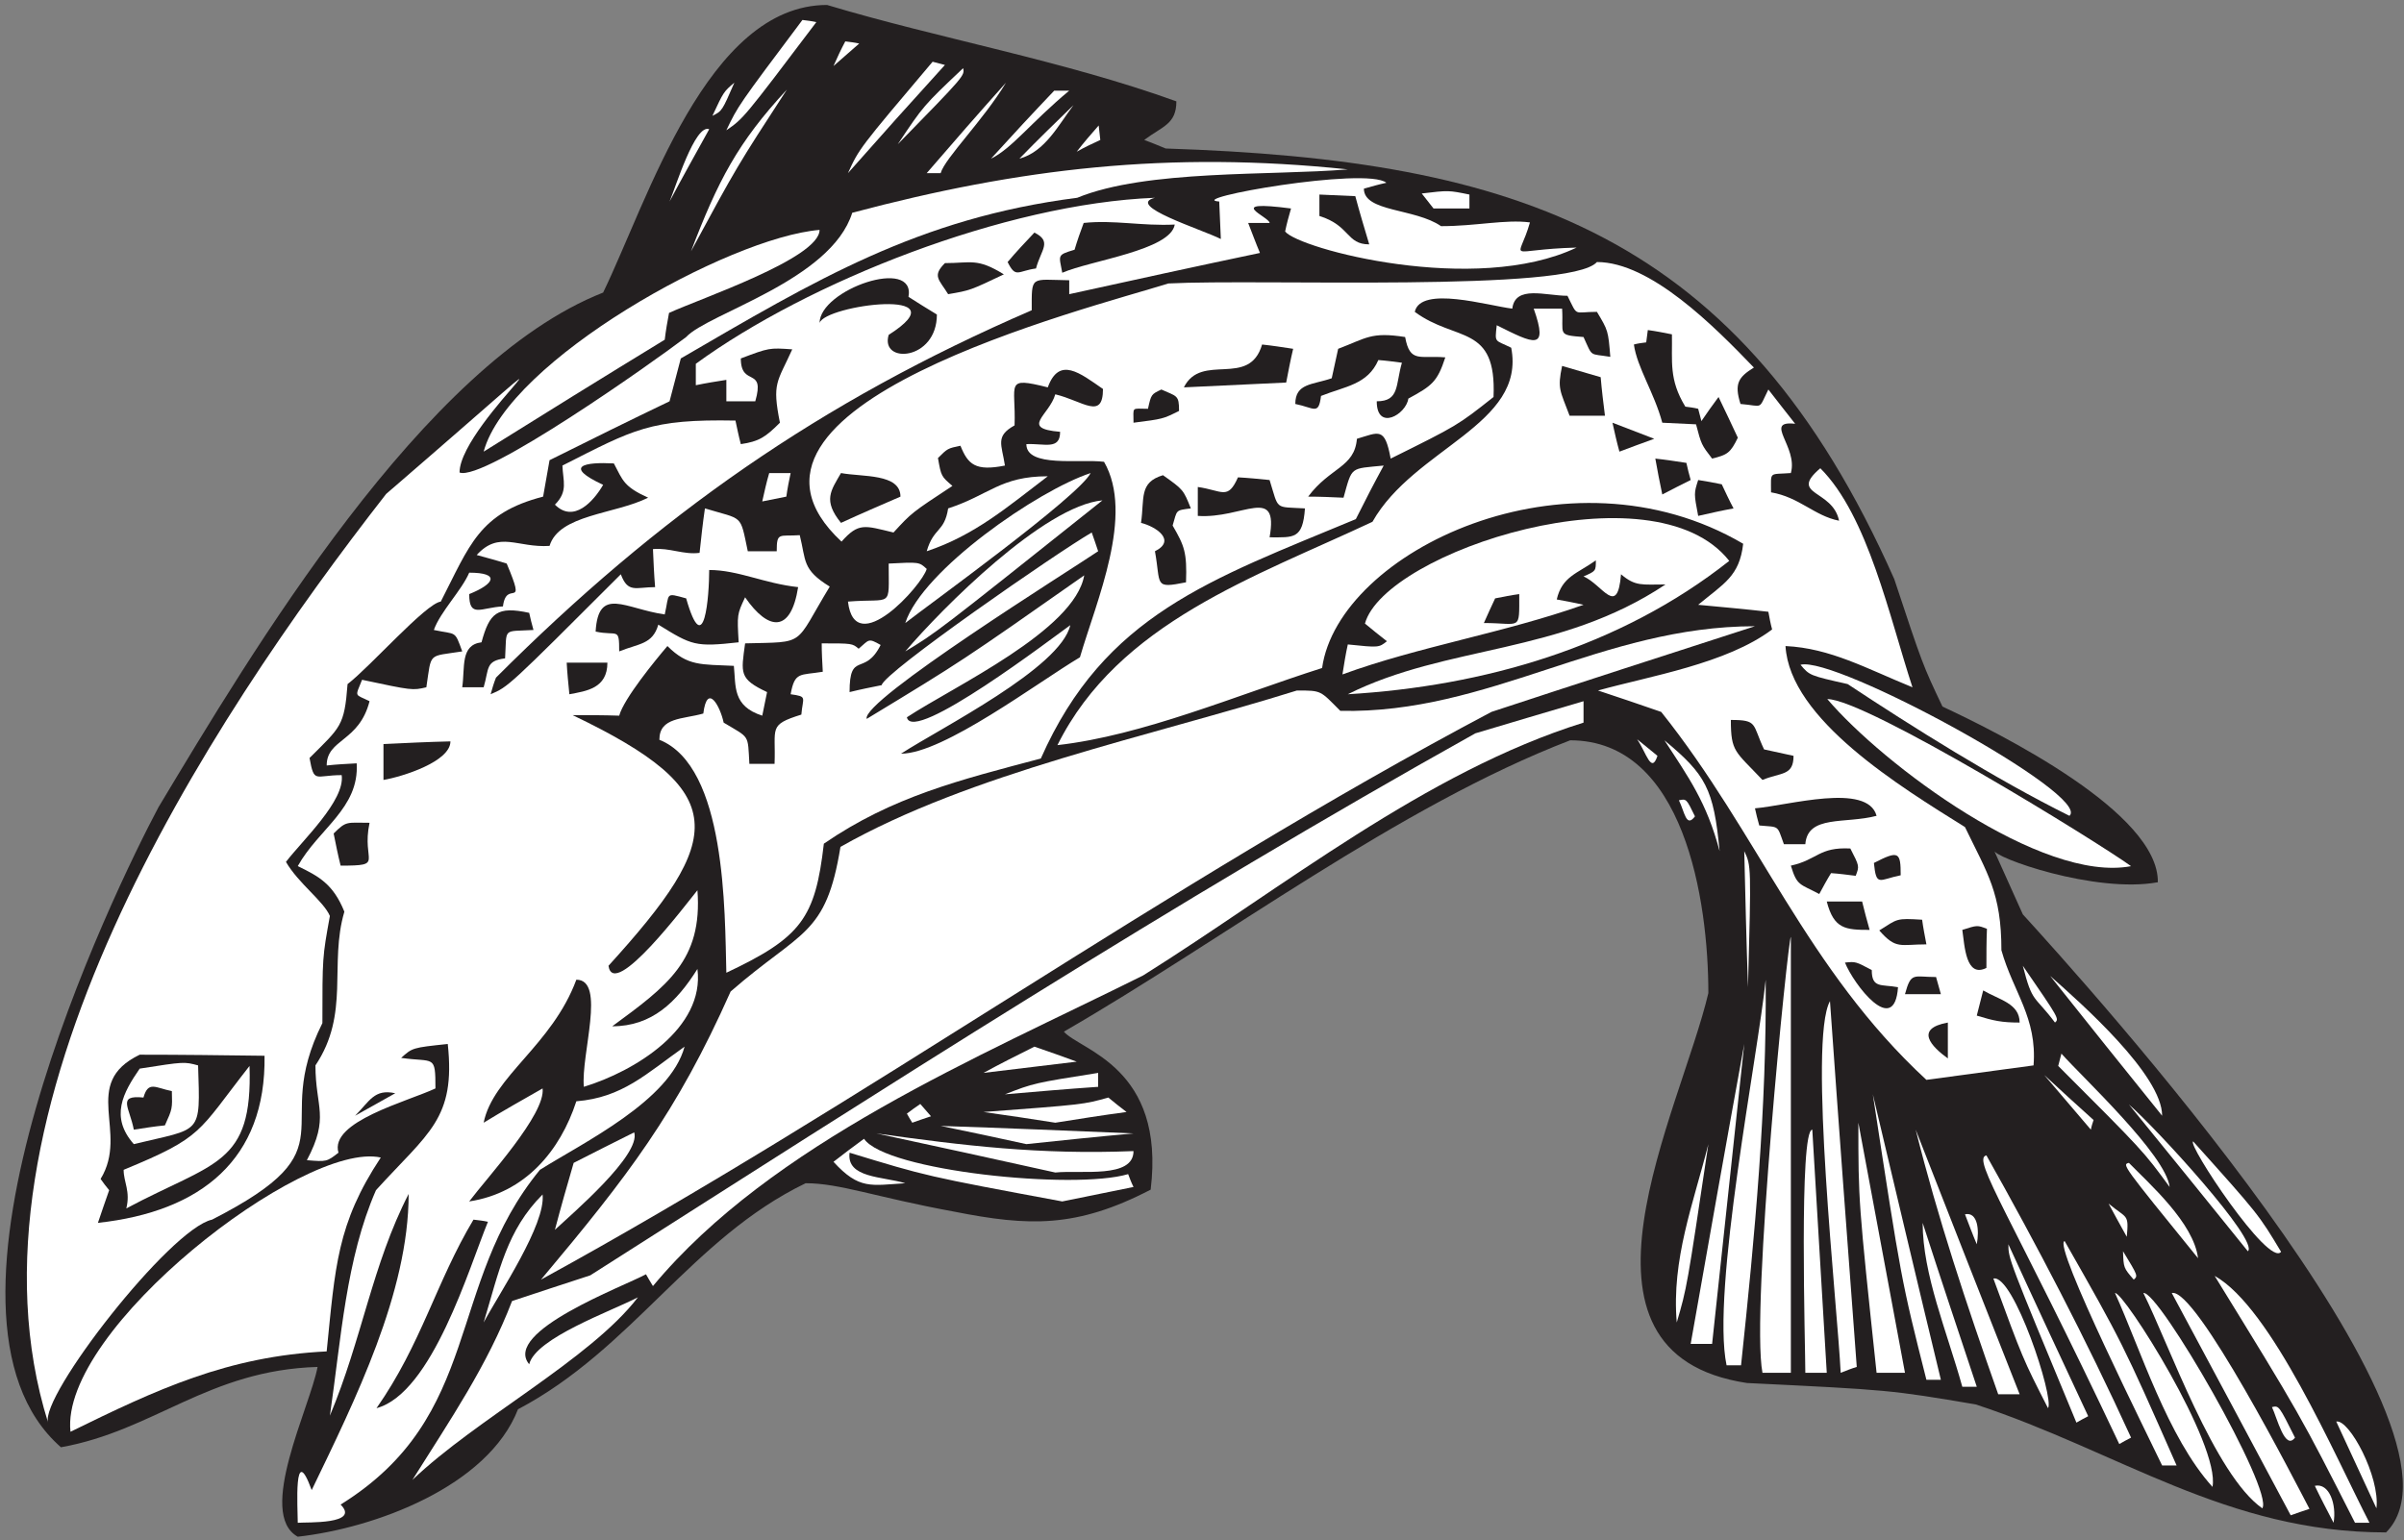 <?xml version="1.0" encoding="UTF-8" standalone="no"?>
<svg
   xmlns:dc="http://purl.org/dc/elements/1.1/"
   xmlns:cc="http://creativecommons.org/ns#"
   xmlns:rdf="http://www.w3.org/1999/02/22-rdf-syntax-ns#"
   xmlns:svg="http://www.w3.org/2000/svg"
   xmlns="http://www.w3.org/2000/svg"
   viewBox="0 0 430.667 276"
   height="276"
   width="430.667"
   xml:space="preserve"
   id="svg2"
   version="1.1"><rect x="0" y="0" width="430.667" height="276" fill="#808080" stroke="none"/><defs
     id="defs6" /><g
     transform="matrix(1.333,0,0,-1.333,0,276)"
     id="g10"><g
       transform="scale(0.1)"
       id="g12"><path
         id="path14"
         style="fill:#231f20;fill-opacity:1;fill-rule:nonzero;stroke:none"
         d="M 400.16,4.641 C 344.504,35.559 416.68,178.887 426.801,232.883 c -146.879,-4.32 -219.598,-85.688 -344.883,-108 -205.195,179.394 71.285,748.015 131.043,860.398 124.559,207.359 355.676,596.879 597.602,691.919 59.757,123.12 139.675,386.64 300.957,386.64 148.32,-44.64 318.24,-74.88 469.44,-129.6 0,-30.75 -18.6,-33.38 -43.2,-51.84 9.36,-3.6 18.72,-7.2 28.8,-11.52 472.32,-15.44 772.55,-112.64 979.2,-578.88 38.16,-115.2 38.16,-115.2 64.8,-171.36 77.04,-36 290.88,-142.566 289.44,-236.16 -83.89,-15.496 -222.14,33.469 -220.32,43.196 12.96,-28.797 25.92,-57.598 38.87,-86.399 81.37,-89.273 627.13,-691.922 488.17,-830.879 -214.56,0 -358.56,108.723 -551.52,172.082 -115.2,19.446 -115.2,19.446 -307.43,28.797 -262.89,39.739 -89.66,363.868 -51.85,524.161 0,124.562 -32.4,339.842 -185.76,339.842 C 1994.96,1031 1878.5,964.043 1764.02,892.676 1649.54,821.301 1537.04,745.52 1429.76,683.605 c 21.8,-25.16 136.82,-47.343 116.64,-212.406 -100.09,-51.961 -164.14,-49.312 -264.24,-29.519 -105.84,19.445 -153.36,38.164 -199.44,38.164 C 929.359,405.684 850.211,257.285 696.133,175.93 655.813,72.246 503.84,16.164 400.16,4.641 v 0" /><path
         id="path16"
         style="fill:#ffffff;fill-opacity:1;fill-rule:nonzero;stroke:none"
         d="m 400.16,23.359 c 0,18.887 -5.898,111.621 18.723,43.914 58.32,120.969 130.316,265.688 130.316,398.165 -48.961,-95.04 -62.636,-195.118 -105.84,-298.075 15.121,103.672 21.602,210.957 61.918,303.117 70.563,77.762 107.282,95.758 96.481,196.563 -47.52,-5.039 -47.52,-5.039 -62.637,-18.723 44.508,-6.355 46.078,5.305 46.078,-41.047 -37.625,-17.632 -142.844,-44.636 -130.32,-86.394 -15.84,-12.234 -15.84,-12.234 -42.477,-10.078 30.957,58.32 11.52,70.554 11.52,127.441 46.797,69.832 17.996,136.074 38.875,206.641 -15.117,37.441 -34.555,47.597 -62.637,61.269 28.082,50.403 82.801,77.688 79.199,138.168 -13.679,-0.72 -27.355,-1.44 -40.32,-2.88 0,35.94 43.5,31.28 57.602,86.4 -20.211,10.11 -19.778,4.56 -10.078,28.8 67.675,-14.4 67.675,-14.4 86.398,-10.08 7.207,48.04 1.516,40.86 48.238,48.24 -10.523,28.95 -7.449,22.22 -38.156,28.8 8.637,24.48 37.437,53.28 47.52,77.04 41.742,0 34.589,-14.96 0,-28.8 0,-32.89 15.808,-17.97 45.355,-16.56 4.727,37.81 32.754,-8.21 5.043,57.6 -13.68,4.32 -27.363,7.92 -40.32,11.52 30.238,33.12 54.718,9.36 97.918,12.24 12.656,42.2 87.757,42.44 132.48,64.8 -33.117,15.12 -33.836,23.04 -46.078,46.08 -39.32,2.07 -68.691,-3.47 -14.398,-28.8 -12.965,-22.32 -39.602,-51.84 -64.801,-26.64 18,18 10.797,31.68 10.078,52.56 96.48,48.96 118.082,62.64 232.558,60.48 2.165,-10.08 4.321,-20.88 7.204,-31.68 24.478,3.6 33.118,9.36 52.558,28.8 -10.8,54 -3.6,54 16.56,98.64 -30.96,2.16 -30.96,2.16 -69.118,-12.24 0,-39.25 33.168,-10.16 19.438,-57.6 -12.96,0 -25.919,0 -38.88,0 0,10.08 0,19.44 0,28.8 -13.68,-2.16 -27.359,-4.32 -41.039,-7.2 0,10.08 0,19.44 0,28.8 150.479,109.97 415.449,215.31 617.039,223.2 -40.53,-10.28 62.2,-42.25 88.56,-55.44 -0.72,17.28 -1.44,33.84 -2.17,50.4 -49.2,3.33 197.37,47.21 224.65,25.2 -10.09,-2.16 -20.16,-5.04 -30.24,-7.92 0,-31.6 68.8,-26.18 103.68,-50.4 47.52,0 86.4,9.36 119.52,5.04 -15.8,-55.29 -34.25,-36.32 62.64,-33.84 -136.17,-64.83 -373.38,-1.78 -391.68,21.6 2.16,10.8 5.04,20.88 7.92,30.96 -92.1,12.01 -28.8,-11.26 -28.8,-19.44 -10.08,0 -19.44,0 -28.8,0 5.04,-12.96 10.08,-26.64 15.84,-40.32 -85.68,-18 -171.36,-36.72 -256.32,-55.44 0,6.48 0,12.96 0,18.72 -52.56,0.72 -50.4,7.2 -50.4,-40.32 -284.4,-123.12 -501.122,-275.04 -720.001,-493.92 -2.875,-7.2 -5.039,-14.4 -7.2,-22.32 23.762,10.08 23.762,10.08 174.961,161.28 9.68,-25.81 20.012,-17.28 46.078,-17.28 -1.437,17.28 -2.156,34.56 -2.878,51.12 22.32,2.16 41.039,-7.92 62.64,-5.04 2.16,20.16 4.317,40.32 7.199,59.76 51.981,-15.82 46.879,-6.68 57.601,-57.6 12.96,0 25.92,0 38.88,0 0,26.24 3.31,19.76 30.96,21.6 8.64,-34.56 2.88,-46.08 40.32,-69.12 -48.96,-80.64 -30.24,-74.16 -113.76,-76.32 -5.481,-40.19 -8.34,-47.7 29.52,-65.52 -2.16,-10.08 -4.32,-20.88 -6.48,-31.68 -40.318,12.96 -35.279,39.6 -38.162,66.96 -43.918,2.16 -61.918,-0.72 -89.281,26.64 -16.219,-19 -58.527,-70.62 -64.801,-93.6 -20.879,0.72 -41.758,0.72 -62.636,0.72 215.281,-102.96 205.203,-164.159 48.238,-336.964 6.754,-47.261 105.129,84.074 119.523,101.528 7.196,-94.329 -41.043,-128.879 -114.484,-182.883 53.281,0 86.402,32.402 114.484,77.043 10.078,-79.922 -84.238,-137.524 -152.64,-158.403 -4.121,43 30.214,143.997 -10.078,143.997 C 741.73,664.973 662.461,623.516 650,561.199 c 25.918,15.844 52.559,30.957 79.199,46.074 4.321,-34.558 -74.879,-120.23 -98.636,-151.914 75.597,11.516 122.398,68.403 144,134.641 C 836.48,595.039 868.16,626.719 920,663.438 900.563,590.723 783.922,534.563 725.602,497.844 598.16,342.324 650,167.363 457.758,47.844 484.684,20.918 412.063,24.402 400.16,23.359 v 0" /><path
         id="path18"
         style="fill:#ffffff;fill-opacity:1;fill-rule:nonzero;stroke:none"
         d="m 3136.16,23.359 c -8.64,16.562 -17.28,33.125 -25.2,49.68 19.44,4.324 29.52,-25.195 25.2,-49.68 v 0" /><path
         id="path20"
         style="fill:#ffffff;fill-opacity:1;fill-rule:nonzero;stroke:none"
         d="m 3164.96,23.359 c -73.44,144.715 -73.44,144.715 -188.64,331.922 76.32,-42.476 162,-242.644 208.07,-331.922 -6.47,0 -12.95,0 -19.43,0 v 0" /><path
         id="path22"
         style="fill:#ffffff;fill-opacity:1;fill-rule:nonzero;stroke:none"
         d="M 3078.55,33.438 C 3025.28,133.516 2972,232.883 2918.72,332.234 c 32.19,8.047 167.26,-256.394 185.04,-290.152 -8.64,-2.883 -17.28,-5.766 -25.21,-8.645 v 0" /><path
         id="path24"
         style="fill:#ffffff;fill-opacity:1;fill-rule:nonzero;stroke:none"
         d="m 3040.4,42.805 c -64.08,44.637 -126,221.758 -159.84,289.429 20.16,4.329 175.68,-265.671 159.84,-289.429 v 0" /><path
         id="path26"
         style="fill:#ffffff;fill-opacity:1;fill-rule:nonzero;stroke:none"
         d="m 3193.76,42.805 c -18,38.875 -35.99,77.754 -54,116.636 17.28,3.598 59.04,-74.16 54,-116.636 v 0" /><path
         id="path28"
         style="fill:#ffffff;fill-opacity:1;fill-rule:nonzero;stroke:none"
         d="m 2973.44,71.602 c -60.48,66.961 -96.48,184.316 -131.04,260.632 11.52,2.168 141.84,-203.757 131.04,-260.632 v 0" /><path
         id="path30"
         style="fill:#ffffff;fill-opacity:1;fill-rule:nonzero;stroke:none"
         d="m 554.238,80.957 c 51.121,81.367 100.801,154.082 133.922,240.481 34.559,11.523 69.84,23.042 105.121,34.558 392.399,249.844 783.359,501.848 1189.429,728.644 48.25,14.4 96.49,28.8 145.45,43.2 0,-9.36 0,-18.72 0,-28.8 C 1915.76,1032.8 1723.52,876.563 1536.32,759.199 1315.28,649.043 1037.36,533.84 877.52,341.602 c -3.598,5.761 -6.481,10.8 -9.36,15.839 -29.824,-16.191 -193.418,-77.207 -156.961,-120.957 8.641,35.274 110.156,71.282 146.16,90 C 793.281,242.961 639.922,163.039 554.238,80.957 v 0" /><path
         id="path32"
         style="fill:#ffffff;fill-opacity:1;fill-rule:nonzero;stroke:none"
         d="m 2905.76,100.398 c -14.21,30.383 -148.34,298.227 -131.04,301.684 77.76,-136.801 77.76,-136.801 150.48,-301.684 -6.48,0 -12.97,0 -19.44,0 v 0" /><path
         id="path34"
         style="fill:#ffffff;fill-opacity:1;fill-rule:nonzero;stroke:none"
         d="m 2848.16,129.199 c -144.96,307.356 -199.14,383.965 -178.56,388.074 67.67,-120.23 133.2,-245.515 194.4,-379.429 -5.76,-2.883 -10.8,-5.762 -15.84,-8.645 v 0" /><path
         id="path36"
         style="fill:#ffffff;fill-opacity:1;fill-rule:nonzero;stroke:none"
         d="m 3053.36,178.879 c 9.35,2.156 9.35,2.156 30.96,-41.035 -13.49,-17.989 -24.02,26.519 -30.96,41.035 v 0" /><path
         id="path38"
         style="fill:#ffffff;fill-opacity:1;fill-rule:nonzero;stroke:none"
         d="M 94.727,145.73 C 79.734,282.871 407.742,537.512 511.758,514.402 452.719,425.117 450.563,367.52 439.039,253.762 305.84,247.273 210.645,202.617 94.727,145.73 v 0" /><path
         id="path40"
         style="fill:#ffffff;fill-opacity:1;fill-rule:nonzero;stroke:none"
         d="M 64.641,158 C -65.68,573.438 278.48,1098.32 518.961,1406.48 c 333.301,287.63 98.637,98.15 98.637,28.8 32.945,-12.35 259.422,147.74 304.558,182.16 29.176,31.86 194.704,75.99 223.204,167.04 224.64,59.76 425.52,83.52 666,58.32 -102.96,-8.64 -270.72,0 -363.6,-38.16 -213.84,-27.36 -352.08,-110.88 -532.799,-216 -5.039,-18.72 -10.082,-38.16 -15.121,-57.6 -54,-25.92 -108,-52.56 -161.281,-79.2 -2.879,-15.84 -5.762,-32.4 -8.637,-48.96 -86.402,-22.32 -98.645,-65.52 -137.52,-141.12 -20.179,-2.52 -95.3,-88.04 -125.285,-110.88 -4.32,-56.88 -9.359,-57.6 -51.117,-99.36 6.336,-34.85 7.258,-23.04 43.199,-23.04 4.864,-34.046 -52.707,-87.687 -74.879,-116.644 16.559,-28.797 50.403,-52.559 59.039,-72.715 C 433.281,783.684 433.281,783.684 433.281,695.117 361.277,551.125 477.922,529.52 284.961,430.879 228.285,418.516 52.969,192.883 64.641,158 v 0" /><path
         id="path42"
         style="fill:#ffffff;fill-opacity:1;fill-rule:nonzero;stroke:none"
         d="m 2790.56,158 c -91.44,220.32 -91.44,220.32 -91.44,239.766 35.28,-77.043 71.28,-154.082 107.27,-231.125 -5.75,-2.879 -10.79,-5.762 -15.83,-8.641 v 0" /><path
         id="path44"
         style="fill:#231f20;fill-opacity:1;fill-rule:nonzero;stroke:none"
         d="m 506,177.441 c 60.48,86.399 79.918,169.2 130.316,253.438 6.481,-0.723 12.965,-1.438 19.446,-2.879 C 630.563,366.797 580.879,197.598 506,177.441 v 0" /><path
         id="path46"
         style="fill:#ffffff;fill-opacity:1;fill-rule:nonzero;stroke:none"
         d="m 2752.4,177.441 c -33.85,66.243 -33.85,66.243 -73.44,174.239 26.88,6.718 82.25,-161.016 73.44,-174.239 v 0" /><path
         id="path48"
         style="fill:#ffffff;fill-opacity:1;fill-rule:nonzero;stroke:none"
         d="m 2685.44,196.164 c -43.21,122.399 -81.36,237.598 -110.88,355.672 46.08,-118.074 92.88,-236.875 139.68,-355.672 -10.08,0 -19.44,0 -28.8,0 v 0" /><path
         id="path50"
         style="fill:#ffffff;fill-opacity:1;fill-rule:nonzero;stroke:none"
         d="m 2637.2,206.238 c -20.88,74.887 -53.28,151.203 -53.28,220.325 23.76,-73.438 48.24,-146.883 72.72,-220.325 -6.48,0 -12.96,0 -19.44,0 v 0" /><path
         id="path52"
         style="fill:#ffffff;fill-opacity:1;fill-rule:nonzero;stroke:none"
         d="m 2588.96,215.598 c -33.84,133.922 -33.84,133.922 -72,383.757 30.24,-127.429 60.48,-255.593 91.44,-383.757 -6.47,0 -12.96,0 -19.44,0 v 0" /><path
         id="path54"
         style="fill:#ffffff;fill-opacity:1;fill-rule:nonzero;stroke:none"
         d="m 2368.64,224.961 c -16.12,84.641 34.56,586.074 38.16,586.074 0,-195.117 0,-390.234 0,-586.074 -12.96,0 -25.92,0 -38.16,0 v 0" /><path
         id="path56"
         style="fill:#ffffff;fill-opacity:1;fill-rule:nonzero;stroke:none"
         d="m 2426.24,224.961 c 0,34.609 -8.72,326.875 9.36,326.875 6.48,-108.711 12.95,-217.434 19.44,-326.875 -10.08,0 -19.44,0 -28.8,0 v 0" /><path
         id="path58"
         style="fill:#ffffff;fill-opacity:1;fill-rule:nonzero;stroke:none"
         d="m 2473.76,224.961 c -4.32,89.277 -43.92,446.394 -14.4,499.68 11.52,-163.442 23.75,-327.598 36,-491.758 -7.2,-2.16 -14.4,-5.039 -21.6,-7.922 v 0" /><path
         id="path60"
         style="fill:#ffffff;fill-opacity:1;fill-rule:nonzero;stroke:none"
         d="m 2522,224.961 c -24.48,230.398 -24.48,230.398 -24.48,336.238 20.88,-111.597 41.76,-223.926 62.64,-336.238 -12.96,0 -25.92,0 -38.16,0 v 0" /><path
         id="path62"
         style="fill:#ffffff;fill-opacity:1;fill-rule:nonzero;stroke:none"
         d="m 2320.4,235.039 c -20.88,99.363 42.48,418.32 52.56,518.399 1.44,-171.356 -14.41,-342.715 -33.12,-518.399 -6.48,0 -12.96,0 -19.44,0 v 0" /><path
         id="path64"
         style="fill:#ffffff;fill-opacity:1;fill-rule:nonzero;stroke:none"
         d="m 2272.16,263.84 c 23.76,134.637 47.52,269.285 72,403.203 -14.4,-133.918 -28.8,-268.566 -43.2,-403.203 -10.08,0 -19.44,0 -28.8,0 v 0" /><path
         id="path66"
         style="fill:#ffffff;fill-opacity:1;fill-rule:nonzero;stroke:none"
         d="m 650,292.637 c 20.879,69.121 30.961,123.847 79.199,172.082 C 733.52,424.402 671.602,332.961 650,292.637 v 0" /><path
         id="path68"
         style="fill:#ffffff;fill-opacity:1;fill-rule:nonzero;stroke:none"
         d="m 2253.44,292.637 c -7.2,84.961 22.32,159.843 42.48,239.765 -28.8,-192.961 -28.8,-192.961 -42.48,-239.765 v 0" /><path
         id="path70"
         style="fill:#ffffff;fill-opacity:1;fill-rule:nonzero;stroke:none"
         d="m 727.043,350.246 c 116.641,138.953 182.156,223.914 254.875,387.352 95.042,82.8 128.162,74.16 147.602,194.406 174.96,99.356 415.44,148.316 613.44,210.236 33.84,0 30.96,0 58.32,-27.36 200.16,-4.32 351.36,113.76 557.27,113.76 -118.07,-38.16 -236.15,-76.32 -354.23,-115.2 C 1563.68,880.156 1161.2,587.844 727.043,350.246 v 0" /><path
         id="path72"
         style="fill:#ffffff;fill-opacity:1;fill-rule:nonzero;stroke:none"
         d="m 2867.6,350.246 c -13.68,15.84 -13.68,15.84 -14.4,38.152 20.16,-33.117 20.16,-33.117 14.4,-38.152 v 0" /><path
         id="path74"
         style="fill:#ffffff;fill-opacity:1;fill-rule:nonzero;stroke:none"
         d="m 2954,379.043 c -102.24,125.996 -102.24,125.996 -92.87,128.152 27.35,-28.074 87.11,-80.632 92.87,-128.152 v 0" /><path
         id="path76"
         style="fill:#ffffff;fill-opacity:1;fill-rule:nonzero;stroke:none"
         d="m 2947.52,535.996 c 87.84,-97.922 87.84,-97.922 118.08,-148.32 -16.35,-21.797 -127.44,146.164 -118.08,148.32 v 0" /><path
         id="path78"
         style="fill:#ffffff;fill-opacity:1;fill-rule:nonzero;stroke:none"
         d="m 3020.96,388.398 c -53.28,66.243 -106.56,131.758 -159.83,197.286 36.71,-31.68 175.67,-183.602 159.83,-197.286 v 0" /><path
         id="path80"
         style="fill:#ffffff;fill-opacity:1;fill-rule:nonzero;stroke:none"
         d="m 2656.64,397.766 c -5.76,13.672 -10.8,27.351 -15.84,40.308 17.27,3.606 19.45,-21.59 15.84,-40.308 v 0" /><path
         id="path82"
         style="fill:#ffffff;fill-opacity:1;fill-rule:nonzero;stroke:none"
         d="m 2858.24,407.844 c -8.64,15.117 -16.56,30.23 -24.48,44.636 24.91,-20.761 27.35,-13.105 24.48,-44.636 v 0" /><path
         id="path84"
         style="fill:#ffffff;fill-opacity:1;fill-rule:nonzero;stroke:none"
         d="m 745.762,417.195 c 7.922,30.246 16.558,60.481 25.199,90 26.637,13.684 54,27.368 81.359,41.047 C 861.68,518 768.801,438.801 745.762,417.195 v 0" /><path
         id="path86"
         style="fill:#231f20;fill-opacity:1;fill-rule:nonzero;stroke:none"
         d="m 131.602,426.563 c 5.039,15.117 10.078,29.523 15.117,43.917 -4.317,5.04 -7.918,10.079 -11.52,15.118 38.883,63.359 -28.082,128.164 52.559,167.039 55.441,0 111.601,-0.711 167.762,-1.438 C 357.68,512.234 270.563,441.68 131.602,426.563 v 0" /><path
         id="path88"
         style="fill:#ffffff;fill-opacity:1;fill-rule:nonzero;stroke:none"
         d="m 169.762,445.996 c 5.758,23.047 -3.602,35.281 -3.602,51.848 108,44.636 98.641,49.676 169.199,139.676 4.321,-133.915 -46.8,-128.165 -165.597,-191.524 v 0" /><path
         id="path90"
         style="fill:#ffffff;fill-opacity:1;fill-rule:nonzero;stroke:none"
         d="m 1427.6,455.359 c -182.16,33.84 -182.16,33.84 -285.84,65.52 -4.3,-34.336 44.41,-31.731 74.88,-41.035 -46.08,-2.852 -61.91,-9.031 -96.48,28.801 13.68,10.796 27.36,20.875 41.04,30.957 28.8,-43.207 282.24,-69.122 354.96,-47.52 2.16,-5.766 4.32,-11.523 7.2,-17.277 -32.4,-6.485 -64.08,-12.969 -95.76,-19.446 v 0" /><path
         id="path92"
         style="fill:#ffffff;fill-opacity:1;fill-rule:nonzero;stroke:none"
         d="m 2915.84,474.805 c -35.28,48.234 -35.28,48.234 -149.75,162.715 1.43,5.761 2.87,11.523 4.31,16.562 28.08,-31.68 140.4,-136.082 145.44,-179.277 v 0" /><path
         id="path94"
         style="fill:#ffffff;fill-opacity:1;fill-rule:nonzero;stroke:none"
         d="m 1418.24,494.238 c -80.64,17.996 -160.56,35.282 -240.48,52.559 118.08,-16.551 219.6,-28.797 345.6,-23.758 0,-37.375 -70.46,-25.187 -105.12,-28.801 v 0" /><path
         id="path96"
         style="fill:#ffffff;fill-opacity:1;fill-rule:nonzero;stroke:none"
         d="m 179.84,532.402 c -32.399,36.719 -14.402,69.121 7.918,101.516 59.762,9.363 59.762,9.363 78.48,4.324 2.883,-95.039 5.766,-83.523 -86.398,-105.84 v 0" /><path
         id="path98"
         style="fill:#ffffff;fill-opacity:1;fill-rule:nonzero;stroke:none"
         d="m 1379.36,532.402 c -38.88,8.633 -77.04,16.555 -115.2,24.473 86.4,-2.871 172.8,-6.477 259.2,-10.078 -48.24,-4.317 -96.48,-9.356 -144,-14.395 v 0" /><path
         id="path100"
         style="fill:#231f20;fill-opacity:1;fill-rule:nonzero;stroke:none"
         d="m 179.84,551.836 c -5.738,30.129 -22.891,46.789 12.957,43.203 6.519,22.813 15.926,13.086 38.164,8.645 0.719,-23.762 0.719,-23.762 -9.359,-46.086 -14.399,-1.434 -28.082,-3.594 -41.762,-5.762 v 0" /><path
         id="path102"
         style="fill:#ffffff;fill-opacity:1;fill-rule:nonzero;stroke:none"
         d="m 2810,551.836 c -20.88,24.48 -41.76,48.965 -62.64,73.445 21.6,-20.164 43.92,-40.32 66.25,-60.476 -1.45,-4.325 -2.89,-8.641 -3.61,-12.969 v 0" /><path
         id="path104"
         style="fill:#ffffff;fill-opacity:1;fill-rule:nonzero;stroke:none"
         d="m 1226,561.199 c -2.88,4.321 -5.04,8.645 -7.2,12.239 5.76,4.328 11.52,8.644 18,12.957 4.32,-5.04 9.36,-10.797 14.4,-16.551 -8.64,-2.879 -17.28,-5.762 -25.2,-8.645 v 0" /><path
         id="path106"
         style="fill:#ffffff;fill-opacity:1;fill-rule:nonzero;stroke:none"
         d="m 1418.24,561.199 c -32.4,5.039 -64.8,10.078 -96.48,14.399 134.64,10.086 134.64,10.086 167.76,19.441 7.92,-6.476 15.84,-12.957 24.48,-19.441 -32.4,-4.321 -64.08,-9.36 -95.76,-14.399 v 0" /><path
         id="path108"
         style="fill:#231f20;fill-opacity:1;fill-rule:nonzero;stroke:none"
         d="m 477.203,570.559 c 19.453,19.453 25.789,36.511 53.996,30.242 -18,-10.078 -36,-20.156 -53.996,-30.242 v 0" /><path
         id="path110"
         style="fill:#ffffff;fill-opacity:1;fill-rule:nonzero;stroke:none"
         d="m 2905.76,570.559 c -50.4,62.644 -100.8,125.281 -150.48,187.918 42.49,-37.442 150.48,-133.196 150.48,-187.918 v 0" /><path
         id="path112"
         style="fill:#ffffff;fill-opacity:1;fill-rule:nonzero;stroke:none"
         d="m 1350.56,599.355 c 38.88,15.125 38.88,15.125 125.28,28.809 0,-5.762 0,-12.246 0,-18.723 -41.76,-2.878 -83.52,-6.48 -125.28,-10.086 v 0" /><path
         id="path114"
         style="fill:#ffffff;fill-opacity:1;fill-rule:nonzero;stroke:none"
         d="m 2588.96,618.801 c -161.28,149.043 -225.35,330.476 -356.4,494.639 -28.8,10.08 -56.88,19.44 -84.96,28.8 69.84,19.44 172.8,36 234,82.08 -2.16,7.92 -3.6,15.84 -5.04,23.76 -31.68,3.6 -63.36,6.48 -94.33,9.36 34.57,28.8 55.45,38.16 60.48,82.08 -235.94,138.49 -543.94,-10.64 -565.91,-167.04 -115.2,-36.72 -241.2,-90.72 -355.68,-103.68 82.08,164.88 265.68,226.08 423.36,300.24 56.16,99.36 206.65,130.32 186.48,234 -22.2,11.1 -22.18,5.53 -19.44,30.24 49.7,-24.85 70.11,-35.55 49.68,22.32 12.24,0 25.19,0 38.16,0 2.19,-35.08 -7.76,-35.35 28.8,-38.16 12.69,-27.92 7.25,-21.85 36,-26.64 -2.88,35.28 -2.88,35.28 -18,60.48 -32.32,0 -25.09,-7.44 -39.6,21.6 -29.45,0 -70.15,14.75 -74.16,-17.28 -32.65,3.94 -123.12,31.29 -131.04,-4.32 55.44,-41.04 110.16,-15.84 105.84,-114.48 -48.24,-38.16 -48.24,-38.16 -138.24,-82.8 -7.92,43.2 -15.85,35.28 -45.35,26.64 -3.24,-38.8 -36,-38.11 -65.54,-77.76 15.85,0 31.69,-0.72 47.53,-1.44 11.91,42.86 8.45,38.65 54,43.2 -12.96,-23.76 -25.2,-47.52 -37.44,-72 C 1627.04,1291.28 1484.48,1244.48 1398.8,1050.8 1290.08,1022 1199.36,999.68 1107.2,936.316 1095.68,836.238 1076.96,810.32 976.16,762.805 c -2.16,82.078 0,277.195 -90,313.195 0,30.46 31.32,27.36 59.039,35.28 5.239,41.94 22.617,9.89 27.36,-12.24 35.611,-21.36 32.181,-14.92 34.561,-55.44 10.8,0 22.32,0 33.84,0 1.88,48.89 -8.99,52.18 36,66.24 1.98,23.79 8.72,24.06 -14.4,27.36 5.62,30.88 12.51,25.12 43.2,30.24 -0.72,12.96 -1.44,25.92 -1.44,38.16 41.04,0 41.04,0 49.68,-7.2 14.36,12.3 12.66,14.67 29.52,5.04 -21.59,-43.17 -41.76,-7.09 -41.76,-63.36 14.4,3.6 28.8,6.48 43.2,9.36 2.16,16.56 236.16,178.56 282.24,205.2 2.88,-7.92 5.76,-16.56 8.64,-25.2 -36.17,-24.53 -319.11,-201.16 -311.04,-225.36 128.16,77.76 128.16,77.76 292.32,192.96 -12.96,-74.16 -174.96,-149.04 -238.32,-190.8 7.45,-37.24 198.56,108.9 219.6,123.84 -12.96,-57.6 -174.24,-138.24 -227.52,-172.8 56.88,0 183.6,95.76 240.48,129.6 22.32,76.32 73.44,191.52 32.4,262.8 -33.01,4.12 -104.4,-8.16 -104.4,23.76 24.37,1.16 45.36,-8.42 45.36,16.56 -54.47,4.54 -14.65,21.81 -6.48,50.4 37.27,-8.99 64.08,-35.09 64.08,7.2 -30.8,21.22 -58.81,44.36 -74.16,2.16 -58.83,14.71 -42.63,5.24 -44.64,-51.12 -26.37,-14.65 -17.22,-25.6 -12.96,-54 -39.6,-7.92 -49.68,1.44 -59.76,26.64 -17.28,-3.6 -17.28,-3.6 -30.24,-16.56 4.32,-24.48 4.32,-24.48 19.44,-37.44 -54.72,-36 -54.72,-36 -79.2,-62.64 -38.88,9.36 -46.8,13.68 -69.84,-12.24 -195.839,182.16 331.92,313.2 439.2,347.04 123.77,6.44 540.27,-12.03 576,28.8 72,0 157.68,-86.4 210.96,-141.84 -20.88,-12.96 -26.64,-21.6 -18,-48.96 31.69,-2.64 23.35,-8.73 37.44,19.44 11.51,-15.12 23.76,-30.24 36,-46.08 -43.4,4.82 4.24,-30.78 -5.76,-66.24 -29.94,-2.3 -26.64,3.17 -26.64,-25.92 38.16,-6.48 58.32,-31.68 91.44,-38.16 -8.64,42.48 -68.4,33.84 -25.21,70.56 64.09,-64.08 92.89,-200.16 123.86,-294.48 -61.93,25.2 -110.17,52.56 -170.65,55.44 5.76,-98.64 154.8,-189.36 241.2,-243.355 30.24,-62.649 48.96,-88.567 48.96,-165.606 15.84,-56.164 48.24,-90.715 43.2,-154.797 -48.24,-6.484 -96.48,-12.961 -144,-19.441 v 0" /><path
         id="path116"
         style="fill:#ffffff;fill-opacity:1;fill-rule:nonzero;stroke:none"
         d="m 1321.76,628.164 c 22.32,12.234 45.36,23.762 68.4,35.274 18.72,-6.473 37.44,-12.958 56.88,-20.157 -41.76,-5.039 -83.52,-10.078 -125.28,-15.117 v 0" /><path
         id="path118"
         style="fill:#231f20;fill-opacity:1;fill-rule:nonzero;stroke:none"
         d="m 2617.77,647.598 c -22.12,16.074 -45.24,40.019 0,48.242 0,-15.84 0,-31.68 0,-48.242 v 0" /><path
         id="path120"
         style="fill:#231f20;fill-opacity:1;fill-rule:nonzero;stroke:none"
         d="m 2656.64,705.195 c 2.88,11.524 5.76,23.047 8.64,33.848 21.34,-12.605 48.96,-17.434 48.96,-43.203 -23.91,0 -34.8,2.344 -57.6,9.355 v 0" /><path
         id="path122"
         style="fill:#ffffff;fill-opacity:1;fill-rule:nonzero;stroke:none"
         d="m 2761.76,695.84 c -28.08,37.441 -30.24,25.195 -43.21,76.316 48.97,-71.277 48.97,-71.277 43.21,-76.316 v 0" /><path
         id="path124"
         style="fill:#231f20;fill-opacity:1;fill-rule:nonzero;stroke:none"
         d="m 2479.52,776.484 c 14.4,1.438 14.4,1.438 36,-10.089 0,-24.938 12.95,-18.844 35.28,-23.036 -4.8,-67.859 -59.61,3.836 -71.28,33.125 v 0" /><path
         id="path126"
         style="fill:#231f20;fill-opacity:1;fill-rule:nonzero;stroke:none"
         d="m 2560.16,734.004 c 8.28,30.371 11.29,23.039 41.77,23.039 2.15,-7.199 4.31,-15.117 6.47,-23.039 -16.56,0 -32.4,0 -48.24,0 v 0" /><path
         id="path128"
         style="fill:#ffffff;fill-opacity:1;fill-rule:nonzero;stroke:none"
         d="m 2349.2,743.359 c -2.16,61.204 -3.6,122.403 -5.04,182.879 9.36,-19.441 9.36,-19.441 5.04,-182.879 v 0" /><path
         id="path130"
         style="fill:#231f20;fill-opacity:1;fill-rule:nonzero;stroke:none"
         d="m 2637.2,820.398 c 20.16,6.477 20.16,6.477 33.12,1.438 -0.72,-17.273 -0.72,-34.563 -0.72,-52.559 -27.7,-13.847 -29.25,29.563 -32.4,51.121 v 0" /><path
         id="path132"
         style="fill:#231f20;fill-opacity:1;fill-rule:nonzero;stroke:none"
         d="m 2525.6,819.68 c 25.2,15.84 22.32,16.558 57.6,14.402 1.44,-10.801 3.6,-21.602 5.76,-33.125 -35.22,0 -40.68,-7.195 -63.36,18.723 v 0" /><path
         id="path134"
         style="fill:#231f20;fill-opacity:1;fill-rule:nonzero;stroke:none"
         d="m 2455.04,858.563 c 15.84,0 31.68,0 47.52,0 2.88,-12.247 6.48,-25.204 10.08,-38.165 -32.55,0 -48.07,1.235 -57.6,38.165 v 0" /><path
         id="path136"
         style="fill:#231f20;fill-opacity:1;fill-rule:nonzero;stroke:none"
         d="m 2444.96,868.645 c -26.09,13.914 -29.87,10.535 -38.16,38.152 36,7.922 37.44,25.207 79.92,23.047 12.24,-23.758 12.24,-23.758 7.2,-36.731 -11.52,1.45 -22.32,2.883 -33.12,3.606 -5.76,-9.356 -10.8,-18.719 -15.84,-28.074 v 0" /><path
         id="path138"
         style="fill:#231f20;fill-opacity:1;fill-rule:nonzero;stroke:none"
         d="m 2518.4,910.398 c 33.53,17.278 36,14.758 36,-16.558 -28.95,-5.793 -32.73,-16.113 -36,16.558 v 0" /><path
         id="path140"
         style="fill:#ffffff;fill-opacity:1;fill-rule:nonzero;stroke:none"
         d="m 2455.76,1130.72 c 51.84,0 363.6,-192.243 408.24,-224.634 -120.07,-22.871 -333.11,136.284 -408.24,224.634 v 0" /><path
         id="path142"
         style="fill:#231f20;fill-opacity:1;fill-rule:nonzero;stroke:none"
         d="m 457.758,906.797 c -3.598,14.402 -6.481,28.801 -9.36,43.203 17.282,17.273 17.282,14.402 48.243,14.402 -11.192,-53.164 21.367,-57.605 -38.883,-57.605 v 0" /><path
         id="path144"
         style="fill:#ffffff;fill-opacity:1;fill-rule:nonzero;stroke:none"
         d="m 2311.04,926.238 c -17.28,65.52 -41.76,99.362 -74.16,149.042 55.44,-46.08 66.23,-64.8 74.16,-149.042 v 0" /><path
         id="path146"
         style="fill:#231f20;fill-opacity:1;fill-rule:nonzero;stroke:none"
         d="m 2397.44,935.598 c -9.57,26.328 -5.4,22.683 -33.12,25.203 -2.16,7.922 -4.32,15.84 -5.77,23.039 44.63,3.719 151.15,35.02 163.45,-10.078 -42.03,-11.172 -92.7,1.609 -95.76,-38.164 -10.08,0 -19.44,0 -28.8,0 v 0" /><path
         id="path148"
         style="fill:#ffffff;fill-opacity:1;fill-rule:nonzero;stroke:none"
         d="m 2256.32,994.641 c 10.07,2.156 10.07,2.156 21.6,-21.602 -11.98,-15.976 -13.85,6.094 -21.6,21.602 v 0" /><path
         id="path150"
         style="fill:#ffffff;fill-opacity:1;fill-rule:nonzero;stroke:none"
         d="m 2781.2,973.762 c -100.07,49.678 -210.95,119.518 -298.09,177.118 -51.11,11.52 -51.11,11.52 -63.35,25.92 46.08,12.96 392.4,-175.67 361.44,-203.038 v 0" /><path
         id="path152"
         style="fill:#231f20;fill-opacity:1;fill-rule:nonzero;stroke:none"
         d="m 515.359,1022 c 0,16.56 0,32.4 0,48.24 29.52,1.44 59.762,2.88 90,3.6 0,-27.21 -64.492,-47.49 -90,-51.84 v 0" /><path
         id="path154"
         style="fill:#231f20;fill-opacity:1;fill-rule:nonzero;stroke:none"
         d="m 2368.64,1022 c -36.71,38.88 -42.48,37.44 -42.48,80.64 36.7,0 28.46,-5.44 44.64,-39.6 12.96,-2.88 25.92,-5.76 39.6,-8.64 0,-27.33 -17.11,-22.02 -41.76,-32.4 v 0" /><path
         id="path156"
         style="fill:#ffffff;fill-opacity:1;fill-rule:nonzero;stroke:none"
         d="m 2200.16,1076.72 c 8.64,-7.2 18,-14.4 27.36,-22.32 -8.33,-25.01 -14.86,4.15 -27.36,22.32 v 0" /><path
         id="path158"
         style="fill:#231f20;fill-opacity:1;fill-rule:nonzero;stroke:none"
         d="m 765.199,1137.2 c -1.437,14.4 -2.879,28.8 -3.597,42.48 18,0 35.996,0 54.714,0 0,-34.56 -28.074,-38.16 -51.117,-42.48 v 0" /><path
         id="path160"
         style="fill:#ffffff;fill-opacity:1;fill-rule:nonzero;stroke:none"
         d="m 1811.36,1137.2 c 133.92,66.96 284.4,52.56 426.96,147.6 -31.68,0 -40.32,-2.88 -59.77,13.68 -4.86,-58.37 -24.57,-14.11 -50.39,-2.88 16.56,7.2 16.56,7.2 16.56,21.6 -25.2,-18 -45.36,-21.6 -52.56,-52.56 11.52,-2.16 23.76,-4.32 36,-7.2 -108,-38.16 -221.77,-56.16 -324,-93.6 2.16,13.68 4.32,27.36 7.2,40.32 41.75,-4.32 41.75,-4.32 52.56,4.32 -10.08,7.92 -20.16,15.84 -29.52,23.76 26.64,96.67 387.5,214.1 489.6,84.24 C 2176.39,1199.84 1992.8,1148 1811.36,1137.2 v 0" /><path
         id="path162"
         style="fill:#231f20;fill-opacity:1;fill-rule:nonzero;stroke:none"
         d="m 621.199,1146.56 c 3.938,26.58 -2.902,56.88 25.918,60.48 10.805,39.6 20.883,48.96 64.082,39.6 1.442,-7.2 3.602,-15.12 5.758,-23.04 -42.215,-2.48 -35.672,4.06 -38.156,-38.16 -26.598,-3.32 -21.403,-13.73 -28.801,-38.88 -10.078,0 -19.437,0 -28.801,0 v 0" /><path
         id="path164"
         style="fill:#231f20;fill-opacity:1;fill-rule:nonzero;stroke:none"
         d="m 832.156,1194.8 c 0,33.23 -1.902,20.26 -31.676,26.64 3.618,61.53 39.598,30.65 92.879,23.04 6.657,28.85 -0.121,29.49 28.797,21.6 24.489,-85.71 30.965,3.99 30.965,38.16 38.883,0 73.439,-18 119.519,-23.04 -9.79,-62 -39.89,-59.03 -71.28,-13.68 -10.797,-23.04 -10.797,-23.04 -8.641,-60.48 -58.321,-6.48 -62.641,-4.32 -107.996,23.76 -7.676,-26.86 -26.27,-25.24 -52.567,-36 v 0" /><path
         id="path166"
         style="fill:#ffffff;fill-opacity:1;fill-rule:nonzero;stroke:none"
         d="m 1216.64,1194.8 c 49.68,58.32 186.48,195.84 264.96,203.04 C 1258.4,1220 1258.4,1220 1216.64,1194.8 v 0" /><path
         id="path168"
         style="fill:#ffffff;fill-opacity:1;fill-rule:nonzero;stroke:none"
         d="m 1216.64,1232.96 c 23.04,71.28 178.56,178.56 249.12,201.6 -16.3,-31.81 -216.81,-176.37 -249.12,-201.6 v 0" /><path
         id="path170"
         style="fill:#231f20;fill-opacity:1;fill-rule:nonzero;stroke:none"
         d="m 1994.24,1232.96 c 5.04,11.52 10.08,22.32 15.12,33.12 10.8,2.16 21.6,4.32 32.4,5.76 0,-50.68 2.82,-38.88 -47.52,-38.88 v 0" /><path
         id="path172"
         style="fill:#ffffff;fill-opacity:1;fill-rule:nonzero;stroke:none"
         d="m 1139.6,1261.76 c 60.91,4.87 54.72,-10.28 54.72,51.12 41.04,2.16 41.04,2.16 51.12,-7.2 -6.05,-21.93 -96.49,-123.07 -105.84,-43.92 v 0" /><path
         id="path174"
         style="fill:#231f20;fill-opacity:1;fill-rule:nonzero;stroke:none"
         d="m 1552.16,1329.44 c 29.16,14.58 1.5,33.1 -18.72,38.16 4.89,33.04 -3.11,54.29 29.52,64.08 27.36,-19.44 27.36,-19.44 37.44,-44.64 -21.4,-2.68 -18.17,-2 -24.48,-23.04 15.84,-27.36 19.44,-36 18,-76.32 -43.8,-8.76 -33.49,-3.74 -41.76,41.76 v 0" /><path
         id="path176"
         style="fill:#ffffff;fill-opacity:1;fill-rule:nonzero;stroke:none"
         d="m 1245.44,1329.44 c 9.36,32.4 23.76,25.2 28.8,57.6 55.44,18 69.84,43.2 133.92,43.2 -54,-41.04 -97.92,-79.2 -162.72,-100.8 v 0" /><path
         id="path178"
         style="fill:#231f20;fill-opacity:1;fill-rule:nonzero;stroke:none"
         d="m 1706.24,1348.16 c 12.5,70.84 -36.13,24.64 -96.48,28.8 0,12.96 0,25.92 0,38.88 33.15,-4.73 40.17,-18.15 54,12.96 13.68,-0.72 28.08,-2.16 42.48,-3.6 12.85,-41.13 5.94,-35.72 47.52,-38.16 -2.88,-41.76 -15.12,-38.88 -47.52,-38.88 v 0" /><path
         id="path180"
         style="fill:#231f20;fill-opacity:1;fill-rule:nonzero;stroke:none"
         d="m 1130.24,1367.6 c -24.48,30.24 -13.68,43.2 0,66.96 28.61,-5.41 79.92,-0.32 79.92,-31.68 -26.64,-11.52 -53.28,-23.04 -79.92,-35.28 v 0" /><path
         id="path182"
         style="fill:#231f20;fill-opacity:1;fill-rule:nonzero;stroke:none"
         d="m 2282.23,1376.96 c -5.75,30.24 -5.75,30.24 0,48.24 10.09,-1.44 20.88,-3.6 31.69,-5.76 5.04,-10.8 10.08,-21.6 15.84,-32.4 -15.84,-2.88 -31.69,-6.48 -47.53,-10.08 v 0" /><path
         id="path184"
         style="fill:#ffffff;fill-opacity:1;fill-rule:nonzero;stroke:none"
         d="m 1024.4,1396.4 c 2.88,12.96 5.76,25.92 9.36,38.16 9.36,0 18.72,0 28.8,0 -2.16,-10.08 -4.32,-20.88 -5.76,-31.68 -10.8,-2.16 -21.6,-4.32 -32.4,-6.48 v 0" /><path
         id="path186"
         style="fill:#231f20;fill-opacity:1;fill-rule:nonzero;stroke:none"
         d="m 2234,1405.76 c -3.6,16.56 -6.48,32.4 -9.36,48.24 13.68,-1.44 27.36,-3.6 41.75,-5.76 1.45,-7.2 3.61,-15.12 5.77,-23.04 -12.96,-6.48 -25.92,-12.96 -38.16,-19.44 v 0" /><path
         id="path188"
         style="fill:#231f20;fill-opacity:1;fill-rule:nonzero;stroke:none"
         d="m 2300.96,1454 c -14.4,18.72 -14.4,18.72 -21.6,46.08 -15.12,0.72 -30.24,1.44 -45.36,2.16 -10.8,40.32 -33.84,74.16 -38.16,105.12 5.04,1.44 10.8,2.16 16.56,2.88 0.71,5.76 1.44,11.52 2.16,16.56 10.8,-1.44 21.6,-3.6 32.4,-5.76 0.72,-36.72 -4.32,-60.48 18,-97.2 5.76,-0.72 11.52,-1.44 17.27,-2.88 1.45,-5.04 2.89,-10.8 4.33,-16.56 7.2,10.8 15.12,21.6 23.04,32.4 8.64,-18 17.28,-36 25.92,-54.72 -10.08,-20.88 -14.39,-23.04 -34.56,-28.08 v 0" /><path
         id="path190"
         style="fill:#ffffff;fill-opacity:1;fill-rule:nonzero;stroke:none"
         d="m 650,1463.36 c 33.121,122.4 329.039,288 451.44,298.08 0,-38.17 -160.87,-92.44 -202.319,-111.6 -2.164,-11.52 -4.32,-23.76 -5.762,-36 C 812.004,1564.16 730.641,1513.76 650,1463.36 v 0" /><path
         id="path192"
         style="fill:#231f20;fill-opacity:1;fill-rule:nonzero;stroke:none"
         d="m 2176.39,1463.36 c -3.59,12.96 -6.47,25.92 -9.35,38.88 18.72,-7.2 37.44,-14.4 56.16,-21.6 -15.84,-5.76 -31.68,-11.52 -46.81,-17.28 v 0" /><path
         id="path194"
         style="fill:#231f20;fill-opacity:1;fill-rule:nonzero;stroke:none"
         d="m 1523.36,1502.24 c 0,22.29 -3.36,18.72 19.44,18.72 4.32,19.44 4.32,19.44 18,25.92 21.11,-9.59 23.76,-7.21 23.76,-28.8 -21.6,-10.8 -21.6,-10.8 -61.2,-15.84 v 0" /><path
         id="path196"
         style="fill:#231f20;fill-opacity:1;fill-rule:nonzero;stroke:none"
         d="m 1850.25,1531.04 c 30.86,0 25.15,22.09 33.83,51.84 -10.8,1.44 -21.6,2.88 -31.68,3.6 -14.4,-33.12 -44.63,-35.28 -77.04,-48.24 -3.31,-26.46 -9.03,-15.9 -34.56,-10.8 0,28.09 23.15,25.58 48.96,34.56 2.88,13.68 5.76,26.64 8.64,39.6 38.16,14.4 43.92,23.04 90,15.84 6.46,-35.53 19.85,-24.39 54,-27.36 -10.8,-33.12 -18,-38.16 -49.69,-55.44 -3.06,-21.51 -42.46,-44.12 -42.46,-3.6 v 0" /><path
         id="path198"
         style="fill:#231f20;fill-opacity:1;fill-rule:nonzero;stroke:none"
         d="m 2109.44,1511.6 c -12.96,34.56 -16.56,36 -10.08,66.96 17.28,-5.04 34.56,-10.08 51.84,-15.12 1.44,-17.28 3.6,-34.56 5.76,-51.84 -15.83,0 -31.68,0 -47.52,0 v 0" /><path
         id="path200"
         style="fill:#231f20;fill-opacity:1;fill-rule:nonzero;stroke:none"
         d="m 1591.04,1549.76 c 23.76,47.52 87.84,-1.44 105.12,57.6 13.68,-1.44 27.36,-3.6 41.76,-5.76 -3.6,-15.12 -6.48,-30.24 -9.37,-45.36 -46.07,-2.16 -92.16,-4.32 -137.51,-6.48 v 0" /><path
         id="path202"
         style="fill:#231f20;fill-opacity:1;fill-rule:nonzero;stroke:none"
         d="m 1194.32,1620.32 c 101.46,64.63 -86.63,40.14 -92.88,15.84 0,45.09 129.4,89.64 119.52,35.28 12.24,-7.92 25.2,-15.84 38.16,-23.76 0,-62.28 -76.69,-66.98 -64.8,-27.36 v 0" /><path
         id="path204"
         style="fill:#231f20;fill-opacity:1;fill-rule:nonzero;stroke:none"
         d="m 1274.24,1675.04 c -12.26,19.92 -21.79,24.29 -4.32,41.76 35.28,0 43.2,7.2 79.2,-15.12 -45.36,-21.6 -45.36,-21.6 -74.88,-26.64 v 0" /><path
         id="path206"
         style="fill:#231f20;fill-opacity:1;fill-rule:nonzero;stroke:none"
         d="m 1354.16,1718.24 c 11.52,13.68 23.76,26.64 36,39.6 24.29,-12.14 8.8,-23.02 2.16,-48.24 -24.68,-3.29 -26.99,-13.7 -38.16,8.64 v 0" /><path
         id="path208"
         style="fill:#231f20;fill-opacity:1;fill-rule:nonzero;stroke:none"
         d="m 1427.6,1703.84 c -4.36,24 -7.6,23.71 16.56,30.96 3.6,12.24 7.92,24.48 12.24,36 41.04,4.32 77.76,-4.32 122.4,-2.16 -5.76,-34.56 -113.04,-48.24 -151.2,-64.8 v 0" /><path
         id="path210"
         style="fill:#ffffff;fill-opacity:1;fill-rule:nonzero;stroke:none"
         d="m 928.637,1732.64 c 36.004,94.32 62.64,146.16 128.883,217.44 -66.957,-102.96 -66.957,-102.96 -128.883,-217.44 v 0" /><path
         id="path212"
         style="fill:#231f20;fill-opacity:1;fill-rule:nonzero;stroke:none"
         d="m 1773.2,1780.16 c 0,10.08 0,19.44 0,28.8 15.84,-0.72 31.68,-1.44 48.24,-2.16 5.76,-21.6 12.24,-43.2 18.72,-64.8 -31.03,0 -25.32,25.15 -66.96,38.16 v 0" /><path
         id="path214"
         style="fill:#ffffff;fill-opacity:1;fill-rule:nonzero;stroke:none"
         d="m 1926.56,1790.24 c -5.76,7.2 -10.8,13.68 -15.84,20.16 36,4.32 36,4.32 64.08,-1.44 0,-5.76 0,-12.24 0,-18.72 -16.56,0 -32.4,0 -48.24,0 v 0" /><path
         id="path216"
         style="fill:#ffffff;fill-opacity:1;fill-rule:nonzero;stroke:none"
         d="m 899.84,1799.6 c 8.027,18.86 34.265,104.8 53.281,97.2 -18,-32.4 -36.004,-64.8 -53.281,-97.2 v 0" /><path
         id="path218"
         style="fill:#ffffff;fill-opacity:1;fill-rule:nonzero;stroke:none"
         d="m 1139.6,1837.76 c 15.12,33.12 15.12,33.12 113.76,149.76 5.04,-1.44 10.8,-2.88 16.56,-4.32 -43.92,-48.24 -87.12,-96.48 -130.32,-145.44 v 0" /><path
         id="path220"
         style="fill:#ffffff;fill-opacity:1;fill-rule:nonzero;stroke:none"
         d="m 1245.44,1837.76 c 35.28,41.04 70.56,81.36 106.56,121.68 -30.24,-50.4 -82.08,-101.52 -87.84,-121.68 -6.48,0 -12.96,0 -18.72,0 v 0" /><path
         id="path222"
         style="fill:#ffffff;fill-opacity:1;fill-rule:nonzero;stroke:none"
         d="m 1331.84,1857.2 c 28.08,30.96 56.16,61.2 84.96,91.44 6.48,0 12.96,0 20.16,0 -51.84,-43.2 -77.04,-77.76 -105.12,-91.44 v 0" /><path
         id="path224"
         style="fill:#ffffff;fill-opacity:1;fill-rule:nonzero;stroke:none"
         d="m 1370,1857.2 c 23.76,24.48 48.24,48.24 72.72,72 -20.16,-26.64 -38.16,-62.64 -72.72,-72 v 0" /><path
         id="path226"
         style="fill:#ffffff;fill-opacity:1;fill-rule:nonzero;stroke:none"
         d="m 1447.04,1866.56 c 9.36,12.24 19.44,23.76 29.52,35.28 0.72,-6.48 1.44,-12.96 2.16,-19.44 -10.8,-5.04 -21.6,-10.08 -31.68,-15.84 v 0" /><path
         id="path228"
         style="fill:#ffffff;fill-opacity:1;fill-rule:nonzero;stroke:none"
         d="m 1206.56,1876.64 c 34.56,51.84 34.56,51.84 87.84,102.24 2.16,-10.08 2.16,-10.08 -87.84,-102.24 v 0" /><path
         id="path230"
         style="fill:#ffffff;fill-opacity:1;fill-rule:nonzero;stroke:none"
         d="m 976.16,1895.36 c 15.844,33.12 15.844,33.12 102.24,148.32 5.76,-0.72 12.24,-1.44 18.72,-2.88 -97.921,-129.6 -97.921,-129.6 -120.96,-145.44 v 0" /><path
         id="path232"
         style="fill:#ffffff;fill-opacity:1;fill-rule:nonzero;stroke:none"
         d="m 957.441,1914.8 c 15.118,32.4 15.118,32.4 29.516,44.64 -16.559,-38.16 -16.559,-38.16 -29.516,-44.64 v 0" /><path
         id="path234"
         style="fill:#ffffff;fill-opacity:1;fill-rule:nonzero;stroke:none"
         d="m 1120.16,1981.76 c 5.04,11.52 10.08,22.32 15.84,33.12 5.76,-0.72 12.24,-1.44 18.72,-2.88 -11.52,-10.08 -23.04,-20.16 -34.56,-30.24 v 0" /></g></g></svg>